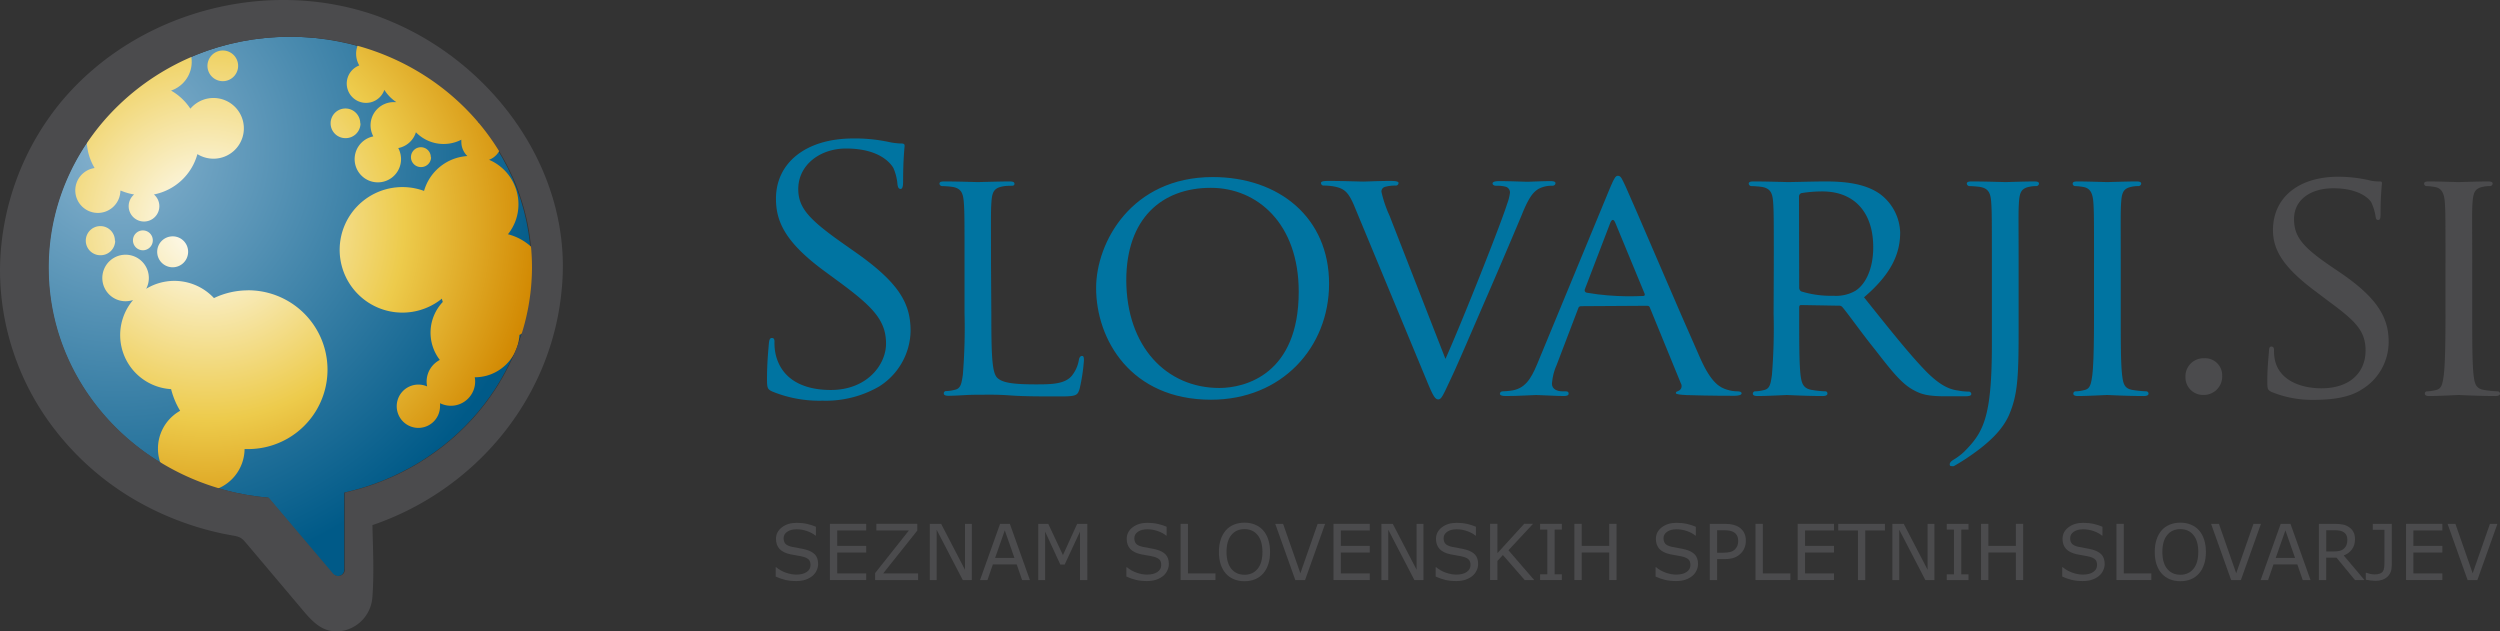 <?xml version="1.0" encoding="UTF-8" standalone="no"?>
<svg
   xmlns:dc="http://purl.org/dc/elements/1.1/"
   xmlns:cc="http://creativecommons.org/ns#"
   xmlns:rdf="http://www.w3.org/1999/02/22-rdf-syntax-ns#"
   xmlns:svg="http://www.w3.org/2000/svg"
   xmlns="http://www.w3.org/2000/svg"
   xmlns:xlink="http://www.w3.org/1999/xlink"
   xmlns:sodipodi="http://sodipodi.sourceforge.net/DTD/sodipodi-0.dtd"
   xmlns:inkscape="http://www.inkscape.org/namespaces/inkscape"
   id="Layer_1"
   data-name="Layer 1"
   viewBox="0 0 387.942 97.974"
   version="1.1"
   sodipodi:docname="slovarji_si.svg"
   width="387.942"
   height="97.974"
   inkscape:version="0.92.3 (2405546, 2018-03-11)">
  <rect x="0" y="0" width="387.942" height="97.974" fill="#333333" stroke="none"/>
  <sodipodi:namedview
     pagecolor="#ffffff"
     bordercolor="#666666"
     borderopacity="1"
     objecttolerance="10"
     gridtolerance="10"
     guidetolerance="10"
     inkscape:pageopacity="0"
     inkscape:pageshadow="2"
     inkscape:window-width="1920"
     inkscape:window-height="1137"
     id="namedview145"
     showgrid="false"
     fit-margin-top="0"
     fit-margin-left="0"
     fit-margin-right="0"
     fit-margin-bottom="0"
     inkscape:zoom="2.3428961"
     inkscape:cx="141.7448"
     inkscape:cy="6.4732478"
     inkscape:window-x="-8"
     inkscape:window-y="-8"
     inkscape:window-maximized="1"
     inkscape:current-layer="Layer_1" />
  <defs
     id="defs24">
    <style
       id="style2">.cls-1{fill:url(#radial-gradient);}.cls-2{fill:url(#radial-gradient-2);}.cls-3{fill:url(#radial-gradient-3);}.cls-4{fill:url(#radial-gradient-4);}.cls-5{fill:#4b4b4d;}.cls-6{fill:url(#radial-gradient-5);}.cls-7{fill:url(#radial-gradient-6);}.cls-8{fill:#0074a1;}.cls-9{fill:url(#radial-gradient-7);}.cls-10{fill:url(#radial-gradient-8);}.cls-11{fill:#3e3d40;}.cls-12{fill:#fff;}.cls-13{fill:#c6c7c8;}.cls-14{fill:url(#radial-gradient-9);}.cls-15{fill:url(#radial-gradient-10);}</style>
    <radialGradient
       id="radial-gradient"
       cx="600.92"
       cy="36.01"
       r="463.34"
       gradientTransform="matrix(1.03,0,0,1,-121.74,-97.01)"
       gradientUnits="userSpaceOnUse">
      <stop
         offset="0"
         stop-color="#88b3cf"
         id="stop4" />
      <stop
         offset="1"
         stop-color="#005a88"
         id="stop6" />
    </radialGradient>
    <radialGradient
       id="radial-gradient-2"
       cx="600.92"
       cy="443.11"
       r="463.34"
       gradientTransform="matrix(1.03,0,0,1.22,-121.74,-244.49)"
       xlink:href="#radial-gradient" />
    <radialGradient
       id="radial-gradient-3"
       cx="125.17"
       cy="186.1"
       r="67.8"
       xlink:href="#radial-gradient"
       gradientTransform="translate(-106.578,-163.084)" />
    <radialGradient
       id="radial-gradient-4"
       cx="138.68"
       cy="197.6"
       r="52.71"
       gradientUnits="userSpaceOnUse">
      <stop
         offset="0"
         stop-color="#fff"
         id="stop11" />
      <stop
         offset="0.58"
         stop-color="#edcb4c"
         id="stop13" />
      <stop
         offset="0.99"
         stop-color="#d18700"
         id="stop15" />
    </radialGradient>
    <radialGradient
       id="radial-gradient-5"
       cx="259.41"
       cy="544.71"
       r="94.17"
       xlink:href="#radial-gradient" />
    <radialGradient
       id="radial-gradient-6"
       cx="278.18"
       cy="560.69"
       r="73.2"
       xlink:href="#radial-gradient-4" />
    <radialGradient
       id="radial-gradient-7"
       cx="831.58"
       cy="544.71"
       r="94.17"
       xlink:href="#radial-gradient" />
    <radialGradient
       id="radial-gradient-8"
       cx="850.34"
       cy="560.69"
       r="73.2"
       xlink:href="#radial-gradient-4" />
    <radialGradient
       id="radial-gradient-9"
       cx="679.35"
       cy="186.1"
       r="67.8"
       xlink:href="#radial-gradient" />
    <radialGradient
       id="radial-gradient-10"
       cx="692.86"
       cy="197.6"
       r="52.71"
       xlink:href="#radial-gradient-4" />
    <radialGradient
       inkscape:collect="always"
       xlink:href="#radial-gradient-4"
       id="radialGradient970"
       gradientUnits="userSpaceOnUse"
       cx="138.68"
       cy="197.6"
       r="52.71"
       gradientTransform="translate(-106.578,-163.084)" />
    <radialGradient
       id="radial-gradient-4-9"
       cx="138.68"
       cy="197.6"
       r="52.71"
       gradientUnits="userSpaceOnUse">
      <stop
         offset="0"
         stop-color="#fff"
         id="stop11-0" />
      <stop
         offset="0.58"
         stop-color="#edcb4c"
         id="stop13-0" />
      <stop
         offset="0.99"
         stop-color="#d18700"
         id="stop15-7" />
    </radialGradient>
    <radialGradient
       id="radial-gradient-3-0"
       cx="125.17"
       cy="186.1"
       r="67.8"
       xlink:href="#radial-gradient-71"
       gradientTransform="translate(-86.578,-11.671)" />
    <radialGradient
       id="radial-gradient-71"
       cx="600.92"
       cy="36.01"
       r="463.34"
       gradientTransform="matrix(1.03,0,0,1,-121.74,-97.01)"
       gradientUnits="userSpaceOnUse">
      <stop
         offset="0"
         stop-color="#88b3cf"
         id="stop4-1" />
      <stop
         offset="1"
         stop-color="#005a88"
         id="stop6-3" />
    </radialGradient>
  </defs>
  <title
     id="title26">slovarji_si_1</title>
  <g
     id="g933">
    <path
       id="path32"
       d="m 44.982,5.706 c -20.71,0 -37.5,16 -37.5,35.83 0,18.71 15,34.07 34.14,35.69 l 9.8,11.59 c 0.75,1 2,0.57 2,-0.46 0,-0.43 0,-11.92 0,-11.92 16.59,-3.7 29,-17.92 29,-34.9 0.05,-19.79 -16.74,-35.83 -37.44,-35.83 z"
       class="cls-3"
       inkscape:connector-curvature="0"
       style="fill:url(#radial-gradient-3)" />
    <path
       id="path34"
       d="m 18.742,29.576 a 8.83,8.83 0 0 0 2.07,0.6 2.38,2.38 0 1 0 3.07,0 8.74,8.74 0 0 0 6.75,-6.26 4.75,4.75 0 0 0 2.48,0.71 4.71,4.71 0 1 0 -3.57,-7.76 8.75,8.75 0 0 0 -3,-2.81 4.71,4.71 0 1 0 -4.86,-1.16 8.73,8.73 0 0 0 -7,13.18 3.5,3.5 0 1 0 4,3.55 z m 1.89,7.72 a 1.54,1.54 0 1 0 1.54,-1.54 1.54,1.54 0 0 0 -1.54,1.54 z m 11.56,-27.08 a 2.38,2.38 0 1 0 2.38,-2.38 2.39,2.39 0 0 0 -2.38,2.38 z m 0.61,-3.9 a 2.17,2.17 0 1 0 -2.17,-2.17 2.17,2.17 0 0 0 2.17,2.17 z m 19.36,-0.54 a 4.06,4.06 0 0 0 2.49,-0.84 c -2.42,-0.85 -4.62,-1.49 -6.39,-2 a 4.12,4.12 0 0 0 3.9,2.84 z m -25.37,30.9 a 2.4,2.4 0 1 0 2.4,2.4 2.39,2.39 0 0 0 -2.4,-2.4 z m 52,-0.29 a 7.4,7.4 0 0 0 1.66,-4.69 7.5,7.5 0 0 0 -4.56,-6.9 3,3 0 0 0 -1.28,-5.8 2.6,2.6 0 0 0 -0.4,0 5.78,5.78 0 0 0 0.57,-1.85 c -5,-5.51 -12.13,-9.19 -18.26,-11.54 a 3.6,3.6 0 0 0 -0.77,4.55 3,3 0 1 0 3.89,3.79 6.24,6.24 0 0 0 1.86,1.9 h -0.4 a 3.6,3.6 0 0 0 -3.6,3.6 3.71,3.71 0 0 0 0.43,1.72 3.6,3.6 0 1 0 4.3,3.53 3.68,3.68 0 0 0 -0.43,-1.72 3.58,3.58 0 0 0 2.74,-2.45 6,6 0 0 0 7.05,1.15 2.16,2.16 0 0 0 0,0.35 3,3 0 0 0 0.94,2.19 7.48,7.48 0 0 0 -6.73,5.41 9.74,9.74 0 1 0 2.78,16.71 c 0,0.17 0.08,0.35 0.13,0.52 a 6.93,6.93 0 0 0 -0.46,9 3.77,3.77 0 0 0 -2.05,3.34 3.87,3.87 0 0 0 0.08,0.77 3.36,3.36 0 1 0 2,3.1 4,4 0 0 0 0,-0.5 3.81,3.81 0 0 0 1.68,0.4 3.77,3.77 0 0 0 3.77,-3.77 3.49,3.49 0 0 0 -0.06,-0.65 v 0 a 6.93,6.93 0 0 0 6.93,-6.57 8.41,8.41 0 0 0 -1.84,-15.64 z m -11.94,-12 a 1.54,1.54 0 1 0 -1.54,1.54 1.54,1.54 0 0 0 1.58,-1.53 z m -28.35,20.67 a 12.23,12.23 0 0 0 -5.3,1.2 8.4,8.4 0 0 0 -10.52,-1.44 3.61,3.61 0 1 0 -3.2,1.93 3.77,3.77 0 0 0 1.17,-0.19 8.4,8.4 0 0 0 5.9,13.83 12.31,12.31 0 0 0 1.4,3.36 6.72,6.72 0 1 0 10,5.94 h 0.55 a 12.32,12.32 0 0 0 0,-24.64 z m 17.4,-25.91 a 2.3,2.3 0 1 0 -2.3,2.29 2.3,2.3 0 0 0 2.34,-2.28 z m -38.07,18.2 a 2.26,2.26 0 1 0 -2.26,2.26 2.26,2.26 0 0 0 2.3,-2.25 z"
       class="cls-4"
       inkscape:connector-curvature="0"
       style="fill:url(#radialGradient970)" />
    <path
       id="path36"
       d="m 61.252,3.576 q -1.22,-0.53 -2.46,-1 c -17.09,-6.23 -37.49,-0.9 -49.27,13.18 a 41.56,41.56 0 0 0 -9.52,25.72 40.49,40.49 0 0 0 8.63,25.35 43.07,43.07 0 0 0 13,11.14 46.08,46.08 0 0 0 8.25,3.59 c 1.37,0.45 2.77,0.82 4.17,1.14 0.71,0.16 1.43,0.29 2.15,0.42 1.22,0.21 1.41,0.47 2.24,1.45 l 8.08,9.57 c 2,2.39 3.67,4.43 7,3.68 a 5.73,5.73 0 0 0 4.27,-5.23 c 0.27,-3.66 0.08,-7.41 0,-11.1 16,-5.46 28,-19.72 29.41,-37 1.57,-17.76 -10.27,-34.07 -25.95,-40.91 z m -7.73,72.86 c 0,0 0,11.49 0,11.92 0,1 -1.3,1.48 -2,0.46 l -9.82,-11.59 c -19.13,-1.62 -34.14,-17 -34.14,-35.69 0,-19.79 16.79,-35.83 37.5,-35.83 20.71,0 37.49,16 37.49,35.83 -0.08,16.98 -12.44,31.2 -29.03,34.9 z"
       class="cls-5"
       inkscape:connector-curvature="0"
       style="fill:#4b4b4d;fill-opacity:1" />
    <path
       id="path44"
       d="m 119.892,60.776 c -0.81,-0.36 -0.87,-0.57 -0.87,-2 0,-2.59 0.23,-4.67 0.29,-5.5 0.06,-0.57 0.17,-0.83 0.46,-0.83 0.29,0 0.41,0.16 0.41,0.57 a 8.35,8.35 0 0 0 0.17,1.92 c 0.87,3.84 4.17,5.58 8.58,5.58 5.56,0 8.56,-3.87 8.56,-7.19 0,-3.57 -2,-5.65 -6.94,-9.33 l -2.61,-1.92 c -6.14,-4.51 -7.53,-7.73 -7.53,-11.25 0,-5.55 4.63,-9.34 12,-9.34 a 25.08,25.08 0 0 1 5.39,0.52 10.29,10.29 0 0 0 2,0.26 c 0.46,0 0.57,0.1 0.57,0.36 0,0.26 -0.23,2 -0.23,5.5 0,0.83 -0.11,1.19 -0.4,1.19 -0.29,0 -0.41,-0.26 -0.47,-0.67 a 8,8 0 0 0 -0.65,-2.6 c -0.35,-0.57 -2,-3 -7.34,-3 -4,0 -7.41,2.52 -7.41,6.3 0,3 1.79,4.83 7.35,8.72 l 1.62,1.14 c 6.84,4.82 8.46,8 8.46,12.18 a 10.39,10.39 0 0 1 -4.92,8.61 16.55,16.55 0 0 1 -8.75,2.18 19.29,19.29 0 0 1 -7.74,-1.4 z"
       class="cls-8"
       inkscape:connector-curvature="0"
       style="fill:#0074a1" />
    <path
       id="path46"
       d="m 153.832,48.746 c 0,6.48 0.11,9.13 0.94,9.9 0.83,0.77 2.49,1 6.07,1 2.38,0 4.41,-0.05 5.49,-1.35 a 5.3,5.3 0 0 0 1.09,-2.48 c 0.06,-0.32 0.21,-0.58 0.47,-0.58 0.26,0 0.31,0.21 0.31,0.68 a 28.11,28.11 0 0 1 -0.67,4.41 c -0.31,1 -0.47,1.19 -2.91,1.19 -3.26,0 -5.81,0 -7.93,-0.16 -2.12,-0.16 -3.63,-0.1 -5,-0.1 -0.21,0 -1,0 -1.87,0.05 -0.87,0.05 -1.92,0.11 -2.64,0.11 -0.47,0 -0.73,-0.11 -0.73,-0.37 a 0.35,0.35 0 0 1 0.36,-0.36 6.08,6.08 0 0 0 1.4,-0.21 c 0.89,-0.2 1,-1 1.2,-2.33 a 89.79,89.79 0 0 0 0.26,-9.54 v -7.69 c 0,-6.85 0,-8.1 -0.11,-9.5 -0.11,-1.4 -0.36,-2.22 -1.87,-2.43 a 15.07,15.07 0 0 0 -1.55,-0.11 0.42,0.42 0 0 1 -0.36,-0.36 c 0,-0.26 0.2,-0.36 0.72,-0.36 2.08,0 4.93,0.1 5.19,0.1 0.26,0 3.63,-0.1 5,-0.1 0.47,0 0.73,0.1 0.73,0.36 0,0.26 -0.21,0.31 -0.37,0.31 -0.31,0 -1,0 -1.5,0.11 -1.35,0.26 -1.61,0.93 -1.71,2.48 -0.1,1.55 -0.06,2.65 -0.06,9.5 z"
       class="cls-8"
       inkscape:connector-curvature="0"
       style="fill:#0074a1" />
    <path
       id="path48"
       d="m 188.192,27.476 c 10.27,0 18.05,6.28 18.05,16.55 0,9.85 -7.31,18 -18.31,18 -12.5,0 -17.84,-9.39 -17.84,-17.33 0,-7.1 5.5,-17.22 18.1,-17.22 z m 1,32.73 c 4.1,0 12.34,-2.18 12.34,-14.94 0,-10.58 -6.43,-16.12 -13.64,-16.12 -7.62,0 -13.12,4.77 -13.12,14.36 0.04,10.27 6.21,16.7 14.46,16.7 z"
       class="cls-8"
       inkscape:connector-curvature="0"
       style="fill:#0074a1" />
    <path
       id="path50"
       d="m 224.302,55.696 c 2.64,-5.91 8.61,-20.95 9.59,-24.12 a 7.37,7.37 0 0 0 0.42,-1.66 0.93,0.93 0 0 0 -0.62,-0.93 5.18,5.18 0 0 0 -1.56,-0.16 c -0.26,0 -0.52,-0.15 -0.52,-0.36 0,-0.21 0.31,-0.36 1,-0.36 1.81,0 3.89,0.1 4.46,0.1 0.26,0 2.23,-0.1 3.58,-0.1 0.46,0 0.72,0.1 0.72,0.31 0,0.21 -0.15,0.41 -0.51,0.41 a 4.22,4.22 0 0 0 -2.18,0.52 c -0.63,0.42 -1.35,1 -2.54,4 -0.52,1.24 -2.75,6.53 -5.09,11.93 -2.8,6.43 -4.82,11.2 -5.86,13.38 -1.24,2.64 -1.5,3.32 -2,3.32 -0.5,0 -0.83,-0.57 -1.71,-2.7 l -11.2,-27 c -1,-2.49 -1.66,-3 -3.17,-3.32 a 8.51,8.51 0 0 0 -1.76,-0.16 0.39,0.39 0 0 1 -0.36,-0.41 c 0,-0.26 0.46,-0.31 1.19,-0.31 2.18,0 4.77,0.1 5.34,0.1 0.57,0 2.49,-0.1 4.26,-0.1 0.83,0 1.24,0.1 1.24,0.31 a 0.42,0.42 0 0 1 -0.47,0.41 5.81,5.81 0 0 0 -1.66,0.21 0.74,0.74 0 0 0 -0.52,0.78 18.72,18.72 0 0 0 1.25,3.68 z"
       class="cls-8"
       inkscape:connector-curvature="0"
       style="fill:#0074a1" />
    <path
       id="path52"
       d="m 275.252,40.916 c 0,-6.85 0,-8.1 -0.1,-9.5 -0.1,-1.4 -0.37,-2.22 -1.87,-2.43 a 15.07,15.07 0 0 0 -1.56,-0.11 0.44,0.44 0 0 1 -0.36,-0.36 c 0,-0.26 0.21,-0.36 0.73,-0.36 2.07,0 5.13,0.1 5.39,0.1 0.47,0 4.31,-0.1 5.71,-0.1 2.9,0 6.12,0.26 8.5,1.92 a 7.73,7.73 0 0 1 3.17,6 c 0,3.27 -1.35,6.43 -5.61,10.06 3.74,4.67 6.9,8.67 9.55,11.41 2.43,2.49 3.94,2.91 5.08,3.06 a 8.17,8.17 0 0 0 1.61,0.16 0.4,0.4 0 0 1 0.41,0.36 c 0,0.26 -0.26,0.37 -1.09,0.37 h -2.85 c -2.59,0 -3.73,-0.26 -4.88,-0.89 -2,-1 -3.63,-3.16 -6.22,-6.48 -1.92,-2.38 -3.94,-5.24 -4.93,-6.43 a 0.68,0.68 0 0 0 -0.62,-0.26 l -5.81,-0.1 c -0.2,0 -0.31,0.1 -0.31,0.36 v 1 c 0,4.25 0,7.67 0.21,9.49 0.16,1.29 0.41,2.13 1.81,2.33 a 15.72,15.72 0 0 0 2,0.21 0.32,0.32 0 0 1 0.36,0.36 c 0,0.21 -0.21,0.37 -0.73,0.37 -2.49,0 -5.39,-0.16 -5.6,-0.16 -0.05,0 -3.11,0.16 -4.51,0.16 -0.47,0 -0.73,-0.11 -0.73,-0.37 a 0.36,0.36 0 0 1 0.37,-0.36 6.24,6.24 0 0 0 1.4,-0.21 c 0.88,-0.2 1,-1 1.19,-2.33 a 89.79,89.79 0 0 0 0.26,-9.54 z m 3.94,3.73 a 0.66,0.66 0 0 0 0.31,0.57 15.55,15.55 0 0 0 5,0.68 6,6 0 0 0 3.43,-0.78 c 1.55,-1 2.75,-3.37 2.75,-6.75 0,-5.49 -3,-8.66 -7.89,-8.66 a 20.1,20.1 0 0 0 -3.26,0.26 0.57,0.57 0 0 0 -0.37,0.52 z"
       class="cls-8"
       inkscape:connector-curvature="0"
       style="fill:#0074a1" />
    <path
       id="path54"
       d="m 313.242,51.446 c 0,7.15 -0.16,9.9 -1.51,13 -1,2.23 -3,4.31 -6.69,6.75 -0.62,0.41 -1.4,0.88 -1.86,1.14 a 2,2 0 0 1 -0.31,0 c -0.11,0 -0.32,0 -0.32,-0.26 0,-0.26 0.16,-0.47 0.58,-0.73 a 9.79,9.79 0 0 0 1.6,-1.19 c 3,-3 4.36,-5.24 4.36,-16.6 v -12.64 c 0,-6.85 0,-8.1 -0.1,-9.5 -0.1,-1.4 -0.37,-2.22 -1.87,-2.43 a 15.07,15.07 0 0 0 -1.56,-0.11 0.44,0.44 0 0 1 -0.36,-0.36 c 0,-0.26 0.21,-0.36 0.73,-0.36 2.07,0 5,0.1 5.29,0.1 0.29,0 3.06,-0.1 4.46,-0.1 0.51,0 0.72,0.1 0.72,0.36 a 0.44,0.44 0 0 1 -0.36,0.36 4.81,4.81 0 0 0 -1.14,0.11 c -1.25,0.26 -1.51,0.88 -1.61,2.43 -0.1,1.55 -0.05,2.65 -0.05,9.5 z"
       class="cls-8"
       inkscape:connector-curvature="0"
       style="fill:#0074a1" />
    <path
       id="path56"
       d="m 329.092,48.646 c 0,4.25 0,7.72 0.21,9.54 0.16,1.29 0.31,2.13 1.66,2.33 a 17.2,17.2 0 0 0 2.07,0.21 0.36,0.36 0 0 1 0.37,0.36 c 0,0.21 -0.21,0.37 -0.73,0.37 -2.54,0 -5.5,-0.16 -5.7,-0.16 -0.2,0 -3.11,0.16 -4.52,0.16 -0.46,0 -0.72,-0.11 -0.72,-0.37 a 0.35,0.35 0 0 1 0.36,-0.36 6.08,6.08 0 0 0 1.4,-0.21 c 0.88,-0.2 1,-1 1.19,-2.33 0.21,-1.82 0.26,-5.29 0.26,-9.54 v -7.73 c 0,-6.85 0,-8.1 -0.1,-9.5 -0.1,-1.4 -0.47,-2.17 -1.45,-2.38 a 8.66,8.66 0 0 0 -1.4,-0.16 0.38,0.38 0 0 1 -0.36,-0.36 c 0,-0.26 0.2,-0.36 0.72,-0.36 1.51,0 4.36,0.1 4.62,0.1 0.26,0 3.16,-0.1 4.56,-0.1 0.52,0 0.73,0.1 0.73,0.36 a 0.44,0.44 0 0 1 -0.37,0.36 4.81,4.81 0 0 0 -1.14,0.11 c -1.24,0.26 -1.5,0.88 -1.6,2.43 -0.1,1.55 -0.06,2.65 -0.06,9.5 z"
       class="cls-8"
       inkscape:connector-curvature="0"
       style="fill:#0074a1" />
    <path
       id="path58"
       d="m 339.132,58.446 a 2.79,2.79 0 0 1 2.85,-2.85 2.65,2.65 0 0 1 2.85,2.69 2.86,2.86 0 0 1 -2.9,3 2.73,2.73 0 0 1 -2.8,-2.84 z"
       class="cls-5"
       inkscape:connector-curvature="0"
       style="fill:#4b4b4d" />
    <path
       id="path60"
       d="m 352.502,60.826 c -0.62,-0.31 -0.67,-0.46 -0.67,-1.66 0,-2.17 0.21,-3.94 0.26,-4.66 0,-0.47 0.1,-0.73 0.36,-0.73 0.26,0 0.42,0.16 0.42,0.52 a 6.91,6.91 0 0 0 0.15,1.61 c 0.73,3.21 4.15,4.35 7.21,4.35 4.51,0 6.85,-2.54 6.85,-5.86 0,-3.16 -1.71,-4.67 -5.76,-7.67 l -2.07,-1.56 c -4.93,-3.68 -6.54,-6.38 -6.54,-9.44 0,-5.18 4.1,-8.3 10.12,-8.3 a 21.91,21.91 0 0 1 4.71,0.52 5.91,5.91 0 0 0 1.61,0.21 c 0.37,0 0.47,0 0.47,0.31 a 46.28,46.28 0 0 0 -0.21,4.67 c 0,0.67 -0.05,1 -0.36,1 -0.31,0 -0.36,-0.2 -0.42,-0.57 a 8.09,8.09 0 0 0 -0.67,-2.18 c -0.31,-0.51 -1.82,-2.17 -5.91,-2.17 -3.32,0 -6.07,1.66 -6.07,4.77 0,2.8 1.4,4.41 5.91,7.47 l 1.3,0.88 c 5.55,3.78 7.47,6.84 7.47,10.63 a 8.6,8.6 0 0 1 -4.26,7.52 c -1.92,1.25 -4.77,1.56 -7.26,1.56 a 16.66,16.66 0 0 1 -6.64,-1.22 z"
       class="cls-5"
       inkscape:connector-curvature="0"
       style="fill:#4b4b4d" />
    <path
       id="path62"
       d="m 383.632,48.646 c 0,4.25 0,7.72 0.21,9.54 0.15,1.29 0.31,2.13 1.66,2.33 a 17.2,17.2 0 0 0 2.07,0.21 0.36,0.36 0 0 1 0.37,0.36 c 0,0.21 -0.21,0.37 -0.73,0.37 -2.54,0 -5.5,-0.16 -5.7,-0.16 -0.2,0 -3.12,0.16 -4.52,0.16 -0.46,0 -0.72,-0.11 -0.72,-0.37 a 0.35,0.35 0 0 1 0.36,-0.36 6.08,6.08 0 0 0 1.4,-0.21 c 0.88,-0.2 1,-1 1.19,-2.33 0.21,-1.82 0.26,-5.29 0.26,-9.54 v -7.73 c 0,-6.85 0,-8.1 -0.1,-9.5 -0.1,-1.4 -0.47,-2.17 -1.45,-2.38 a 8.66,8.66 0 0 0 -1.4,-0.16 0.39,0.39 0 0 1 -0.37,-0.36 c 0,-0.26 0.21,-0.36 0.73,-0.36 1.5,0 4.36,0.1 4.62,0.1 0.26,0 3.16,-0.1 4.56,-0.1 0.52,0 0.73,0.1 0.73,0.36 a 0.44,0.44 0 0 1 -0.37,0.36 4.81,4.81 0 0 0 -1.14,0.11 c -1.24,0.26 -1.5,0.88 -1.61,2.43 -0.11,1.55 -0.05,2.65 -0.05,9.5 z"
       class="cls-5"
       inkscape:connector-curvature="0"
       style="fill:#4b4b4d" />
    <path
       sodipodi:nodetypes="scccccsssscsccczzcccscssccccssscczscss"
       inkscape:connector-curvature="0"
       id="path64"
       d="m 251.072,27.275 c -0.33,0 -0.55,0.261 -1.16,1.711 l -11.41,27.59 c -0.94,2.23 -1.88,3.791 -4.08,4.051 -0.411,0.056 -0.825,0.089 -1.24,0.1 -0.218,-0.012 -0.408,0.144 -0.439,0.359 0,0.26 0.33,0.369 0.93,0.369 2,0 4.219,-0.158 4.719,-0.158 0.5,0 3.151,0.158 4.301,0.158 0.45,0 0.721,-0.109 0.721,-0.369 0,-0.26 -0.11,-0.359 -0.49,-0.359 h -0.439 c -0.83,0 -1.66,-0.311 -1.66,-1.191 0.075,-1.038 0.336,-2.054 0.77,-3 l 3.36,-8.813 c 0.122,-0.231 0.327,-0.204 0.583,-0.212 0.256,-0.008 9.612,-0.06 9.881,-0.06 0.269,-1.71e-4 0.481,-0.015 0.573,0.209 l 4.843,11.837 c 0.27,0.449 0.048,1.032 -0.451,1.189 -0.22,0.1 -0.33,0.101 -0.33,0.311 0,0.21 0.781,0.261 1.711,0.311 3.37,0.11 6.669,0.109 7.379,0.109 0.55,0 1.111,-0.109 1.111,-0.369 0,-0.26 -0.341,-0.32 -0.611,-0.32 -0.56,3.34e-4 -1.116,-0.087 -1.648,-0.26 -1,-0.31 -2.371,-0.88 -4.131,-4.82 -3,-6.69 -10.749,-24.9 -11.629,-26.76 -0.5,-1 -0.67,-1.611 -1.16,-1.611 z m -0.801,6.848 c 0.138,0 0.275,0.169 0.41,0.504 l 4.535,10.974 c 0.086,0.296 -0.137,0.351 -0.374,0.334 -0.237,-0.017 -4.031,0.283 -8.605,-0.511 -0.262,-0.046 -0.378,-0.264 -0.326,-0.482 l 3.949,-10.316 c 0.129,-0.337 0.273,-0.504 0.41,-0.504 z"
       style="fill:#0074a1" />
    <g
       id="text1091"
       style="font-style:normal;font-weight:normal;font-size:18.474px;line-height:1.25;font-family:sans-serif;letter-spacing:0px;word-spacing:0px;fill:#000000;fill-opacity:1;stroke:none;stroke-width:0.99"
       transform="scale(0.99,1.01)"
       aria-label="SEZNAM SLOVENSKIH SPLETNIH SLOVARJEV">
      <path
         id="path853"
         style="font-size:11.876px;fill:#4b4b4d;fill-opacity:1;stroke-width:0.99"
         d="m 128.239,86.653 q 0,0.504 -0.238,0.997 -0.232,0.493 -0.655,0.835 -0.464,0.371 -1.084,0.58 -0.615,0.209 -1.484,0.209 -0.934,0 -1.682,-0.174 -0.742,-0.174 -1.513,-0.516 v -1.438 h 0.081 q 0.655,0.545 1.513,0.841 0.858,0.296 1.612,0.296 1.067,0 1.658,-0.4 0.597,-0.4 0.597,-1.067 0,-0.574 -0.284,-0.847 -0.278,-0.273 -0.852,-0.423 -0.435,-0.116 -0.945,-0.191 -0.504,-0.075 -1.073,-0.191 -1.148,-0.244 -1.705,-0.829 -0.551,-0.591 -0.551,-1.537 0,-1.084 0.916,-1.774 0.916,-0.696 2.325,-0.696 0.91,0 1.67,0.174 0.76,0.174 1.345,0.429 v 1.357 h -0.081 q -0.493,-0.418 -1.299,-0.69 -0.8,-0.278 -1.641,-0.278 -0.922,0 -1.484,0.383 -0.557,0.383 -0.557,0.986 0,0.539 0.278,0.847 0.278,0.307 0.98,0.47 0.371,0.081 1.055,0.197 0.684,0.116 1.16,0.238 0.963,0.255 1.45,0.771 0.487,0.516 0.487,1.444 z" />
      <path
         id="path855"
         style="font-size:11.876px;fill:#4b4b4d;fill-opacity:1;stroke-width:0.99"
         d="m 135.771,89.117 h -5.689 v -8.634 h 5.689 v 1.021 h -4.54 v 2.366 h 4.54 v 1.021 h -4.54 v 3.207 h 4.54 z" />
      <path
         id="path857"
         style="font-size:11.876px;fill:#4b4b4d;fill-opacity:1;stroke-width:0.99"
         d="m 143.907,89.117 h -6.738 v -1.067 l 5.294,-6.547 h -5.097 v -1.021 h 6.413 v 1.038 l -5.346,6.576 h 5.474 z" />
      <path
         id="path859"
         style="font-size:11.876px;fill:#4b4b4d;fill-opacity:1;stroke-width:0.99"
         d="m 152.327,89.117 h -1.421 l -4.094,-7.724 v 7.724 h -1.073 v -8.634 h 1.78 l 3.734,7.051 v -7.051 h 1.073 z" />
      <path
         id="path861"
         style="font-size:11.876px;fill:#4b4b4d;fill-opacity:1;stroke-width:0.99"
         d="m 161.431,89.117 h -1.224 l -0.847,-2.406 h -3.734 l -0.847,2.406 h -1.166 l 3.143,-8.634 h 1.531 z m -2.424,-3.392 -1.513,-4.239 -1.519,4.239 z" />
      <path
         id="path863"
         style="font-size:11.876px;fill:#4b4b4d;fill-opacity:1;stroke-width:0.99"
         d="m 170.431,89.117 h -1.148 v -7.44 l -2.401,5.062 h -0.684 l -2.383,-5.062 v 7.44 h -1.073 v -8.634 h 1.566 l 2.302,4.807 2.227,-4.807 h 1.595 z" />
      <path
         id="path865"
         style="font-size:11.876px;fill:#4b4b4d;fill-opacity:1;stroke-width:0.99"
         d="m 183.211,86.653 q 0,0.504 -0.238,0.997 -0.232,0.493 -0.655,0.835 -0.464,0.371 -1.084,0.58 -0.615,0.209 -1.484,0.209 -0.934,0 -1.682,-0.174 -0.742,-0.174 -1.513,-0.516 v -1.438 h 0.081 q 0.655,0.545 1.513,0.841 0.858,0.296 1.612,0.296 1.067,0 1.658,-0.4 0.597,-0.4 0.597,-1.067 0,-0.574 -0.284,-0.847 -0.278,-0.273 -0.852,-0.423 -0.435,-0.116 -0.945,-0.191 -0.504,-0.075 -1.073,-0.191 -1.148,-0.244 -1.705,-0.829 -0.551,-0.591 -0.551,-1.537 0,-1.084 0.916,-1.774 0.916,-0.696 2.325,-0.696 0.91,0 1.67,0.174 0.76,0.174 1.345,0.429 v 1.357 h -0.081 q -0.493,-0.418 -1.299,-0.69 -0.8,-0.278 -1.641,-0.278 -0.922,0 -1.484,0.383 -0.557,0.383 -0.557,0.986 0,0.539 0.278,0.847 0.278,0.307 0.98,0.47 0.371,0.081 1.055,0.197 0.684,0.116 1.16,0.238 0.963,0.255 1.45,0.771 0.487,0.516 0.487,1.444 z" />
      <path
         id="path867"
         style="font-size:11.876px;fill:#4b4b4d;fill-opacity:1;stroke-width:0.99"
         d="m 190.518,89.117 h -5.462 v -8.634 h 1.148 v 7.614 h 4.314 z" />
      <path
         id="path869"
         style="font-size:11.876px;fill:#4b4b4d;fill-opacity:1;stroke-width:0.99"
         d="m 197.986,81.474 q 0.528,0.58 0.806,1.421 0.284,0.841 0.284,1.908 0,1.067 -0.29,1.914 -0.284,0.841 -0.8,1.403 -0.533,0.586 -1.264,0.881 -0.725,0.296 -1.658,0.296 -0.91,0 -1.658,-0.302 -0.742,-0.302 -1.264,-0.876 -0.522,-0.574 -0.806,-1.409 -0.278,-0.835 -0.278,-1.908 0,-1.055 0.278,-1.89 0.278,-0.841 0.812,-1.438 0.51,-0.568 1.264,-0.87 0.76,-0.302 1.653,-0.302 0.928,0 1.664,0.307 0.742,0.302 1.258,0.864 z m -0.104,3.329 q 0,-1.682 -0.754,-2.592 -0.754,-0.916 -2.059,-0.916 -1.316,0 -2.07,0.916 -0.748,0.91 -0.748,2.592 0,1.699 0.765,2.604 0.765,0.899 2.053,0.899 1.287,0 2.047,-0.899 0.765,-0.905 0.765,-2.604 z" />
      <path
         id="path871"
         style="font-size:11.876px;fill:#4b4b4d;fill-opacity:1;stroke-width:0.99"
         d="m 207.705,80.483 -3.143,8.634 h -1.531 l -3.143,-8.634 h 1.229 l 2.708,7.596 2.708,-7.596 z" />
      <path
         id="path873"
         style="font-size:11.876px;fill:#4b4b4d;fill-opacity:1;stroke-width:0.99"
         d="m 214.704,89.117 h -5.689 v -8.634 h 5.689 v 1.021 h -4.54 v 2.366 h 4.54 v 1.021 h -4.54 v 3.207 h 4.54 z" />
      <path
         id="path875"
         style="font-size:11.876px;fill:#4b4b4d;fill-opacity:1;stroke-width:0.99"
         d="m 223.118,89.117 h -1.421 l -4.094,-7.724 v 7.724 h -1.073 v -8.634 h 1.78 l 3.734,7.051 v -7.051 h 1.073 z" />
      <path
         id="path877"
         style="font-size:11.876px;fill:#4b4b4d;fill-opacity:1;stroke-width:0.99"
         d="m 231.689,86.653 q 0,0.504 -0.238,0.997 -0.232,0.493 -0.655,0.835 -0.464,0.371 -1.084,0.58 -0.615,0.209 -1.484,0.209 -0.934,0 -1.682,-0.174 -0.742,-0.174 -1.513,-0.516 v -1.438 h 0.081 q 0.655,0.545 1.513,0.841 0.858,0.296 1.612,0.296 1.067,0 1.658,-0.4 0.597,-0.4 0.597,-1.067 0,-0.574 -0.284,-0.847 -0.278,-0.273 -0.852,-0.423 -0.435,-0.116 -0.945,-0.191 -0.504,-0.075 -1.073,-0.191 -1.148,-0.244 -1.705,-0.829 -0.551,-0.591 -0.551,-1.537 0,-1.084 0.916,-1.774 0.916,-0.696 2.325,-0.696 0.91,0 1.67,0.174 0.76,0.174 1.345,0.429 v 1.357 h -0.081 q -0.493,-0.418 -1.299,-0.69 -0.8,-0.278 -1.641,-0.278 -0.922,0 -1.484,0.383 -0.557,0.383 -0.557,0.986 0,0.539 0.278,0.847 0.278,0.307 0.98,0.47 0.371,0.081 1.055,0.197 0.684,0.116 1.16,0.238 0.963,0.255 1.45,0.771 0.487,0.516 0.487,1.444 z" />
      <path
         id="path879"
         style="font-size:11.876px;fill:#4b4b4d;fill-opacity:1;stroke-width:0.99"
         d="m 240.474,89.117 h -1.49 l -3.415,-3.845 -0.858,0.916 v 2.928 h -1.148 v -8.634 h 1.148 v 4.506 l 4.193,-4.506 h 1.392 l -3.856,4.059 z" />
      <path
         id="path881"
         style="font-size:11.876px;fill:#4b4b4d;fill-opacity:1;stroke-width:0.99"
         d="M 244.812,89.117 H 241.402 v -0.881 h 1.131 V 81.364 H 241.402 v -0.881 h 3.41 v 0.881 h -1.131 v 6.872 h 1.131 z" />
      <path
         id="path883"
         style="font-size:11.876px;fill:#4b4b4d;fill-opacity:1;stroke-width:0.99"
         d="m 253.382,89.117 h -1.148 v -4.227 h -4.309 v 4.227 h -1.148 v -8.634 h 1.148 v 3.386 h 4.309 v -3.386 h 1.148 z" />
      <path
         id="path885"
         style="font-size:11.876px;fill:#4b4b4d;fill-opacity:1;stroke-width:0.99"
         d="m 266.157,86.653 q 0,0.504 -0.238,0.997 -0.232,0.493 -0.655,0.835 -0.464,0.371 -1.084,0.58 -0.615,0.209 -1.484,0.209 -0.934,0 -1.682,-0.174 -0.742,-0.174 -1.513,-0.516 v -1.438 h 0.081 q 0.655,0.545 1.513,0.841 0.858,0.296 1.612,0.296 1.067,0 1.658,-0.4 0.597,-0.4 0.597,-1.067 0,-0.574 -0.284,-0.847 -0.278,-0.273 -0.852,-0.423 -0.435,-0.116 -0.945,-0.191 -0.504,-0.075 -1.073,-0.191 -1.148,-0.244 -1.705,-0.829 -0.551,-0.591 -0.551,-1.537 0,-1.084 0.916,-1.774 0.916,-0.696 2.325,-0.696 0.91,0 1.67,0.174 0.76,0.174 1.345,0.429 v 1.357 h -0.081 q -0.493,-0.418 -1.299,-0.69 -0.8,-0.278 -1.641,-0.278 -0.922,0 -1.484,0.383 -0.557,0.383 -0.557,0.986 0,0.539 0.278,0.847 0.278,0.307 0.98,0.47 0.371,0.081 1.055,0.197 0.684,0.116 1.16,0.238 0.963,0.255 1.45,0.771 0.487,0.516 0.487,1.444 z" />
      <path
         id="path887"
         style="font-size:11.876px;fill:#4b4b4d;fill-opacity:1;stroke-width:0.99"
         d="m 273.649,83.092 q 0,0.574 -0.203,1.067 -0.197,0.487 -0.557,0.847 -0.447,0.447 -1.055,0.673 -0.609,0.22 -1.537,0.22 h -1.148 v 3.218 h -1.148 v -8.634 h 2.343 q 0.777,0 1.316,0.133 0.539,0.128 0.957,0.406 0.493,0.331 0.76,0.823 0.273,0.493 0.273,1.247 z m -1.195,0.029 q 0,-0.447 -0.157,-0.777 -0.157,-0.331 -0.475,-0.539 -0.278,-0.18 -0.638,-0.255 -0.354,-0.081 -0.899,-0.081 h -1.137 v 3.45 h 0.968 q 0.696,0 1.131,-0.122 0.435,-0.128 0.707,-0.4 0.273,-0.278 0.383,-0.586 0.116,-0.307 0.116,-0.69 z" />
      <path
         id="path889"
         style="font-size:11.876px;fill:#4b4b4d;fill-opacity:1;stroke-width:0.99"
         d="m 280.631,89.117 h -5.462 v -8.634 h 1.148 v 7.614 h 4.314 z" />
      <path
         id="path891"
         style="font-size:11.876px;fill:#4b4b4d;fill-opacity:1;stroke-width:0.99"
         d="m 287.468,89.117 h -5.689 v -8.634 h 5.689 v 1.021 h -4.54 v 2.366 h 4.54 v 1.021 h -4.54 v 3.207 h 4.54 z" />
      <path
         id="path893"
         style="font-size:11.876px;fill:#4b4b4d;fill-opacity:1;stroke-width:0.99"
         d="m 295.453,81.503 h -3.085 v 7.614 h -1.148 v -7.614 h -3.085 v -1.021 h 7.318 z" />
      <path
         id="path895"
         style="font-size:11.876px;fill:#4b4b4d;fill-opacity:1;stroke-width:0.99"
         d="m 303.211,89.117 h -1.421 l -4.094,-7.724 v 7.724 h -1.073 v -8.634 h 1.78 l 3.734,7.051 v -7.051 h 1.073 z" />
      <path
         id="path897"
         style="font-size:11.876px;fill:#4b4b4d;fill-opacity:1;stroke-width:0.99"
         d="m 308.552,89.117 h -3.41 v -0.881 h 1.131 V 81.364 h -1.131 v -0.881 h 3.41 v 0.881 h -1.131 v 6.872 h 1.131 z" />
      <path
         id="path899"
         style="font-size:11.876px;fill:#4b4b4d;fill-opacity:1;stroke-width:0.99"
         d="m 317.123,89.117 h -1.148 v -4.227 h -4.309 v 4.227 h -1.148 v -8.634 h 1.148 v 3.386 h 4.309 v -3.386 h 1.148 z" />
      <path
         id="path901"
         style="font-size:11.876px;fill:#4b4b4d;fill-opacity:1;stroke-width:0.99"
         d="m 329.897,86.653 q 0,0.504 -0.238,0.997 -0.232,0.493 -0.655,0.835 -0.464,0.371 -1.084,0.58 -0.615,0.209 -1.484,0.209 -0.934,0 -1.682,-0.174 -0.742,-0.174 -1.513,-0.516 v -1.438 h 0.081 q 0.655,0.545 1.513,0.841 0.858,0.296 1.612,0.296 1.067,0 1.658,-0.4 0.597,-0.4 0.597,-1.067 0,-0.574 -0.284,-0.847 -0.278,-0.273 -0.852,-0.423 -0.435,-0.116 -0.945,-0.191 -0.504,-0.075 -1.073,-0.191 -1.148,-0.244 -1.705,-0.829 -0.551,-0.591 -0.551,-1.537 0,-1.084 0.916,-1.774 0.916,-0.696 2.325,-0.696 0.91,0 1.67,0.174 0.76,0.174 1.345,0.429 v 1.357 h -0.081 q -0.493,-0.418 -1.299,-0.69 -0.8,-0.278 -1.641,-0.278 -0.922,0 -1.484,0.383 -0.557,0.383 -0.557,0.986 0,0.539 0.278,0.847 0.278,0.307 0.98,0.47 0.371,0.081 1.055,0.197 0.684,0.116 1.16,0.238 0.963,0.255 1.45,0.771 0.487,0.516 0.487,1.444 z" />
      <path
         id="path903"
         style="font-size:11.876px;fill:#4b4b4d;fill-opacity:1;stroke-width:0.99"
         d="m 337.204,89.117 h -5.462 v -8.634 h 1.148 v 7.614 h 4.314 z" />
      <path
         id="path905"
         style="font-size:11.876px;fill:#4b4b4d;fill-opacity:1;stroke-width:0.99"
         d="m 344.673,81.474 q 0.528,0.58 0.806,1.421 0.284,0.841 0.284,1.908 0,1.067 -0.29,1.914 -0.284,0.841 -0.8,1.403 -0.533,0.586 -1.264,0.881 -0.725,0.296 -1.658,0.296 -0.91,0 -1.658,-0.302 -0.742,-0.302 -1.264,-0.876 -0.522,-0.574 -0.806,-1.409 -0.278,-0.835 -0.278,-1.908 0,-1.055 0.278,-1.89 0.278,-0.841 0.812,-1.438 0.51,-0.568 1.264,-0.87 0.76,-0.302 1.653,-0.302 0.928,0 1.664,0.307 0.742,0.302 1.258,0.864 z m -0.104,3.329 q 0,-1.682 -0.754,-2.592 -0.754,-0.916 -2.059,-0.916 -1.316,0 -2.07,0.916 -0.748,0.91 -0.748,2.592 0,1.699 0.765,2.604 0.765,0.899 2.053,0.899 1.287,0 2.047,-0.899 0.765,-0.905 0.765,-2.604 z" />
      <path
         id="path907"
         style="font-size:11.876px;fill:#4b4b4d;fill-opacity:1;stroke-width:0.99"
         d="m 354.391,80.483 -3.143,8.634 h -1.531 l -3.143,-8.634 h 1.229 l 2.708,7.596 2.708,-7.596 z" />
      <path
         id="path909"
         style="font-size:11.876px;fill:#4b4b4d;fill-opacity:1;stroke-width:0.99"
         d="m 362.162,89.117 h -1.224 l -0.847,-2.406 h -3.734 l -0.847,2.406 h -1.166 l 3.143,-8.634 h 1.531 z m -2.424,-3.392 -1.513,-4.239 -1.519,4.239 z" />
      <path
         id="path911"
         style="font-size:11.876px;fill:#4b4b4d;fill-opacity:1;stroke-width:0.99"
         d="m 370.616,89.117 h -1.49 l -2.888,-3.433 h -1.618 v 3.433 h -1.148 v -8.634 h 2.418 q 0.783,0 1.305,0.104 0.522,0.099 0.939,0.36 0.47,0.296 0.731,0.748 0.267,0.447 0.267,1.137 0,0.934 -0.47,1.566 -0.47,0.626 -1.293,0.945 z m -2.685,-6.205 q 0,-0.371 -0.133,-0.655 -0.128,-0.29 -0.429,-0.487 -0.249,-0.168 -0.591,-0.232 -0.342,-0.07 -0.806,-0.07 h -1.351 v 3.259 h 1.16 q 0.545,0 0.951,-0.093 0.406,-0.099 0.69,-0.36 0.261,-0.244 0.383,-0.557 0.128,-0.319 0.128,-0.806 z" />
      <path
         id="path913"
         style="font-size:11.876px;fill:#4b4b4d;fill-opacity:1;stroke-width:0.99"
         d="m 374.896,86.873 q 0,1.137 -0.696,1.751 -0.69,0.615 -1.856,0.615 -0.278,0 -0.742,-0.052 -0.464,-0.046 -0.777,-0.116 v -1.073 h 0.064 q 0.238,0.081 0.586,0.168 0.348,0.087 0.713,0.087 0.533,0 0.847,-0.122 0.319,-0.122 0.47,-0.348 0.157,-0.232 0.197,-0.568 0.046,-0.336 0.046,-0.777 v -5.039 h -1.827 v -0.916 h 2.975 z" />
      <path
         id="path915"
         style="font-size:11.876px;fill:#4b4b4d;fill-opacity:1;stroke-width:0.99"
         d="m 382.823,89.117 h -5.689 v -8.634 h 5.689 v 1.021 h -4.54 v 2.366 h 4.54 v 1.021 h -4.54 v 3.207 h 4.54 z" />
      <path
         id="path917"
         style="font-size:11.876px;fill:#4b4b4d;fill-opacity:1;stroke-width:0.99"
         d="m 391.457,80.483 -3.143,8.634 h -1.531 l -3.143,-8.634 h 1.229 l 2.708,7.596 2.708,-7.596 z" />
    </g>
  </g>
</svg>
